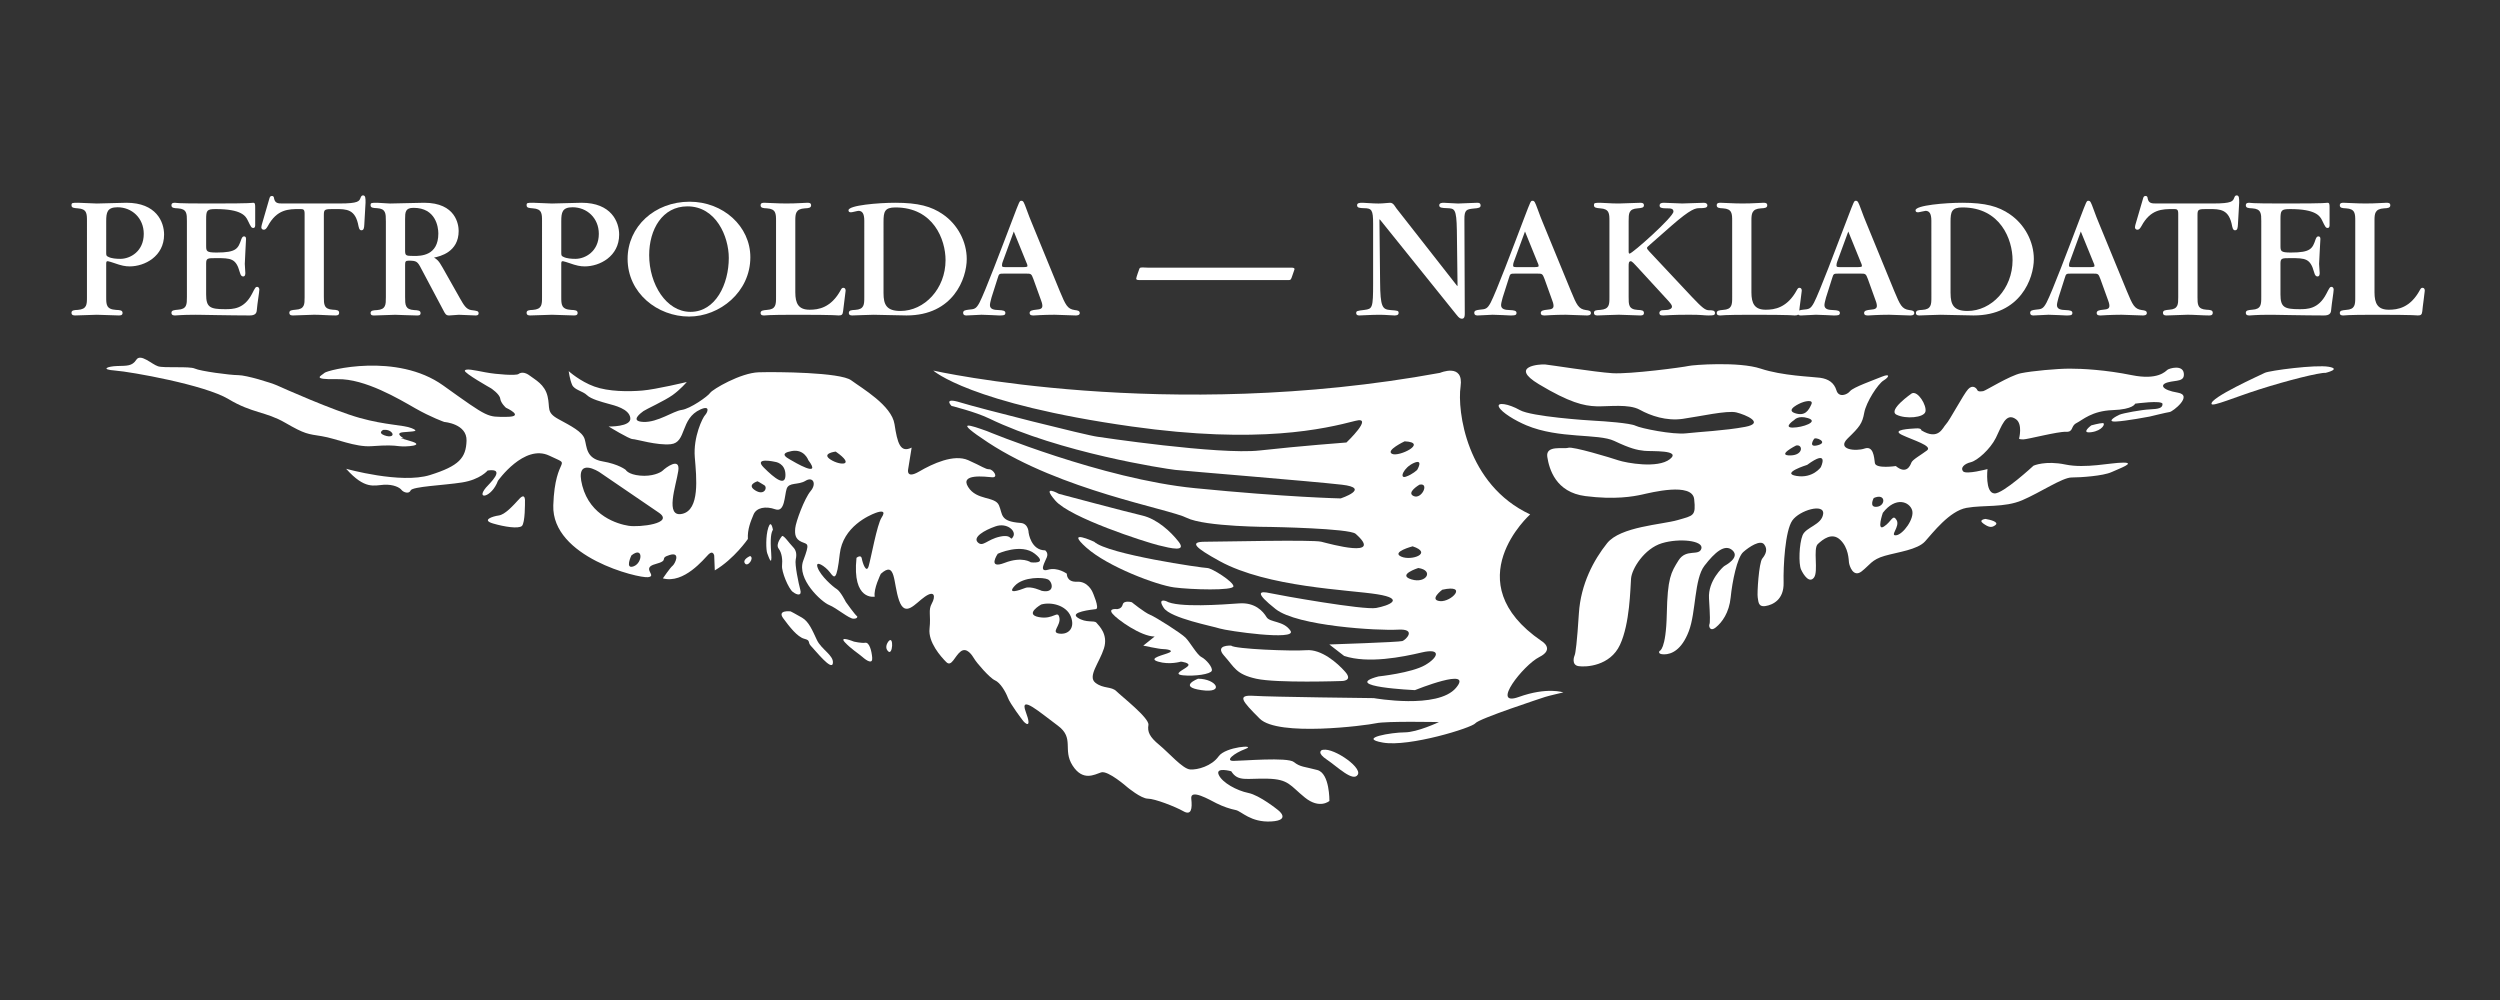 <?xml version="1.0" encoding="utf-8"?>
<!-- Generator: Adobe Illustrator 16.0.0, SVG Export Plug-In . SVG Version: 6.00 Build 0)  -->
<!DOCTYPE svg PUBLIC "-//W3C//DTD SVG 1.1//EN" "http://www.w3.org/Graphics/SVG/1.1/DTD/svg11.dtd">
<svg version="1.1" id="Značka" xmlns="http://www.w3.org/2000/svg" xmlns:xlink="http://www.w3.org/1999/xlink" x="0px" y="0px"
	 width="283.464px" height="113.386px" viewBox="0 0 283.464 113.386" enable-background="new 0 0 283.464 113.386"
	 xml:space="preserve">
<rect x="0" y="0" width="283.464" height="113.386" fill="#333333" stroke="none"/>
<rect id="podklad" display="none" fill="#9B9B9A" width="283.464" height="113.386"/>
<g id="značka">
	<path fill="#FFFFFF" d="M9.86,25.071c0-0.835,0-1.386-1.038-1.448c-0.429-0.04-0.715-0.04-0.715-0.349
		c0-0.284,0.085-0.284,0.756-0.284c0.306,0,1.792,0.085,2.119,0.085c0.49,0,2.834-0.085,3.362-0.085c3.364,0,4.261,2.16,4.261,3.607
		c0,2.488-2.223,3.608-3.892,3.608c-0.51,0-0.939-0.083-1.795-0.387c-0.124-0.041-0.611-0.205-0.694-0.205
		c-0.183,0-0.183,0.103-0.183,0.369v3.686c0,0.856,0,1.407,1.12,1.47c0.449,0.018,0.735,0.04,0.735,0.345
		c0,0.284-0.263,0.284-0.429,0.284c-0.692,0-1.792-0.078-2.485-0.078c-0.347,0-2.059,0.078-2.446,0.078
		c-0.161,0-0.429,0-0.429-0.305c0-0.284,0.286-0.307,0.715-0.324c1.038-0.08,1.038-0.613,1.038-1.449V25.071z M12.041,28.597
		c0,0.346,0,0.425,0.247,0.528c0.346,0.188,0.936,0.225,1.363,0.225c1.102,0,2.649-0.835,2.649-2.834
		c0-1.79-1.344-3.015-2.973-3.015c-1.182,0-1.285,0.592-1.285,1.59L12.041,28.597L12.041,28.597z"/>
	<path fill="#FFFFFF" d="M21.192,25.071c0-0.839,0-1.386-1.019-1.448c-0.45-0.02-0.734-0.04-0.734-0.349
		c0-0.284,0.264-0.284,0.408-0.284c0.042,0,0.06,0.021,0.51,0.044c0.447,0.021,1.323,0.038,3.055,0.038h0.979
		c2.1,0,3.139-0.018,3.688-0.038c0.53-0.022,0.553-0.044,0.613-0.044c0.243,0,0.243,0.161,0.243,0.633v1.874
		c0,0.104,0,0.348-0.202,0.348c-0.225,0-0.267-0.082-0.633-0.839c-0.243-0.526-0.733-1.301-3.628-1.301
		c-1.018,0-1.098,0.141-1.098,1.161v2.957c0,0.65,0,0.811,1.182,0.811c2.261,0,2.444-0.444,2.811-1.526
		c0.104-0.263,0.206-0.305,0.304-0.305c0.123,0,0.226,0.062,0.226,0.284c0,0.287-0.141,2.386-0.141,2.834
		c0,0.145,0.06,0.854,0.06,1.021c0,0.123,0,0.404-0.244,0.404c-0.166,0-0.289-0.103-0.387-0.489
		c-0.429-1.564-0.999-1.589-2.671-1.589c-0.979,0-1.141,0-1.141,0.613v3.501c0,1.451,0.425,1.675,2.14,1.675
		c0.894,0,2.157,0,3.056-1.732c0.366-0.713,0.407-0.798,0.59-0.798c0.183,0,0.246,0.188,0.246,0.309
		c0,0.266-0.226,1.567-0.286,2.321c-0.02,0.392-0.225,0.611-0.816,0.611c-1.038,0-2.466-0.02-3.646-0.04
		c-1.165-0.018-2.122-0.038-2.245-0.038H22.17c-0.834,0-1.344,0.021-1.671,0.038c-0.325,0.021-0.489,0.04-0.631,0.04
		c-0.164,0-0.428,0-0.428-0.305c0-0.284,0.307-0.307,0.734-0.346c1.019-0.061,1.019-0.612,1.019-1.445L21.192,25.071L21.192,25.071z
		"/>
	<path fill="#FFFFFF" d="M36.72,33.669c0,0.836,0,1.388,1.019,1.448c0.427,0.021,0.713,0.041,0.713,0.346
		c0,0.305-0.264,0.305-0.426,0.305c-0.676,0-1.735-0.082-2.407-0.082c-0.346,0-1.995,0.082-2.382,0.082c-0.166,0-0.43,0-0.43-0.305
		c0-0.284,0.285-0.305,0.714-0.346c1.017-0.061,1.017-0.612,1.017-1.406v-9.475c0-0.533-0.161-0.533-0.569-0.533
		c-1.221,0-2.569,0-3.606,1.939c-0.183,0.321-0.286,0.404-0.469,0.404c-0.162,0-0.263-0.141-0.263-0.263
		c0-0.103,0.038-0.227,0.06-0.329l0.833-2.872c0.063-0.247,0.123-0.364,0.309-0.364c0.163,0,0.223,0.1,0.243,0.284
		c0.103,0.549,0.468,0.569,0.919,0.569h6.538c2.102,0,2.203-0.263,2.345-0.632c0.063-0.162,0.123-0.285,0.284-0.285
		c0.286,0,0.286,0.328,0.286,0.817l-0.141,2.482c-0.021,0.411-0.062,0.656-0.328,0.656c-0.101,0-0.243-0.023-0.327-0.451
		c-0.344-1.957-1.344-1.957-2.668-1.957c-1.161,0-1.264,0-1.264,0.677V33.669z"/>
	<path fill="#FFFFFF" d="M43.75,25.054c0-0.839,0-1.393-0.996-1.45c-0.45-0.021-0.736-0.038-0.736-0.329
		c0-0.284,0.082-0.284,0.753-0.284c0.205,0,1.204,0.085,1.451,0.085c0.548,0,3.259-0.085,3.872-0.085c3.606,0,3.912,2.489,3.912,3.2
		c0,2.386-2.1,2.875-2.794,3.017c0.269,0.163,0.512,0.287,0.979,1.143l1.979,3.505c0.407,0.713,0.693,1.222,1.263,1.302
		c0.672,0.085,0.834,0.103,0.834,0.369c0,0.223-0.201,0.242-0.344,0.242c-0.264,0-1.592-0.078-1.898-0.078
		c-0.161,0-0.914,0.078-1.098,0.078c-0.366,0-0.45-0.182-0.672-0.611l-2.466-4.646c-0.448-0.877-0.549-0.956-1.468-0.956
		c-0.345,0-0.387,0.124-0.387,0.467v3.668c0,0.86,0,1.407,1.021,1.467c0.447,0.022,0.732,0.043,0.732,0.348
		c0,0.284-0.264,0.264-0.429,0.264c-0.387,0-2.362-0.078-2.443-0.078c-0.349,0-1.999,0.078-2.365,0.078
		c-0.161,0-0.429,0.021-0.429-0.284c0-0.284,0.307-0.305,0.736-0.327c0.996-0.08,0.996-0.606,0.996-1.467v-8.638H43.75z
		 M45.931,28.269c0,0.715,0,0.753,1.021,0.753c0.732,0,2.749,0,2.749-2.544c0-0.735-0.284-2.912-2.812-2.912
		c-0.936,0-0.957,0.489-0.957,1.283L45.931,28.269L45.931,28.269z"/>
	<path fill="#FFFFFF" d="M61.458,25.071c0-0.835,0-1.386-1.037-1.448c-0.426-0.04-0.712-0.04-0.712-0.349
		c0-0.284,0.083-0.284,0.753-0.284c0.306,0,1.792,0.085,2.119,0.085c0.489,0,2.834-0.085,3.365-0.085
		c3.361,0,4.258,2.16,4.258,3.607c0,2.488-2.223,3.608-3.893,3.608c-0.509,0-0.939-0.083-1.795-0.387
		c-0.123-0.041-0.612-0.205-0.693-0.205c-0.183,0-0.183,0.103-0.183,0.369v3.686c0,0.856,0,1.407,1.123,1.47
		c0.447,0.018,0.732,0.04,0.732,0.345c0,0.284-0.263,0.284-0.426,0.284c-0.696,0-1.795-0.078-2.488-0.078
		c-0.344,0-2.059,0.078-2.445,0.078c-0.161,0-0.427,0-0.427-0.305c0-0.284,0.286-0.307,0.712-0.324
		c1.037-0.08,1.037-0.613,1.037-1.449V25.071z M63.64,28.597c0,0.346,0,0.425,0.246,0.528c0.346,0.188,0.937,0.225,1.366,0.225
		c1.099,0,2.646-0.835,2.646-2.834c0-1.79-1.344-3.015-2.973-3.015c-1.183,0-1.285,0.592-1.285,1.59V28.597L63.64,28.597z"/>
	<path fill="#FFFFFF" d="M78.129,35.892c-3.565,0-6.968-2.649-6.968-6.542c0-3.666,3.076-6.479,7.031-6.479
		c3.81,0,6.887,2.79,6.887,6.295C85.079,33.118,81.598,35.892,78.129,35.892 M77.946,23.398c-2.853,0-4.339,2.628-4.339,5.527
		c0,3.299,1.936,6.435,4.688,6.435c2.852,0,4.34-3.156,4.34-6.113C82.635,26.824,81.188,23.398,77.946,23.398"/>
	<path fill="#FFFFFF" d="M87.992,25.071c0-0.839,0-1.386-1.037-1.448c-0.428-0.02-0.715-0.04-0.715-0.349
		c0-0.284,0.264-0.284,0.431-0.284c0.343,0,1.424,0.082,2.482,0.082c1.287,0,1.999-0.082,2.386-0.082c0.164,0,0.428,0,0.428,0.284
		c0,0.309-0.305,0.329-0.709,0.349c-1.043,0.062-1.082,0.609-1.082,1.383v8.134c0,1.286,0.367,1.978,1.629,1.978
		c0.976,0,2.424-0.202,3.526-2.241c0.082-0.162,0.164-0.247,0.287-0.247c0.202,0,0.264,0.167,0.264,0.329
		c0,0.16-0.264,1.979-0.287,2.32c-0.042,0.39-0.142,0.489-0.51,0.489c-0.182,0-0.161-0.078-4.789-0.078
		c-3.444,0-3.444,0.078-3.646,0.078c-0.146,0-0.41,0-0.41-0.284c0-0.284,0.308-0.305,0.715-0.345
		c1.037-0.062,1.037-0.613,1.037-1.467V25.071z"/>
	<path fill="#FFFFFF" d="M97.998,25.027c0-0.833-0.244-1.12-0.651-1.12c-0.123,0-0.716,0.165-0.856,0.165
		c-0.182,0-0.284-0.062-0.284-0.228c0-0.571,3.403-0.854,5.296-0.854c2.628,0,4.096,0.408,5.403,1.307
		c1.671,1.141,2.709,3.095,2.709,5.073c0,2.181-1.507,6.397-6.829,6.397c-0.589,0-3.218-0.078-3.728-0.078
		c-0.369,0-2.303,0.078-2.403,0.078c-0.14,0-0.41,0-0.41-0.284c0-0.305,0.305-0.327,0.714-0.345
		c1.038-0.062,1.038-0.613,1.038-1.449L97.998,25.027L97.998,25.027z M100.179,33.242c0,1.308,0.345,2.017,1.917,2.017
		c2.713,0,5.116-2.506,5.116-5.765c0-2.322-1.365-5.974-5.685-5.974c-1.225,0-1.348,0.489-1.348,1.63V33.242z"/>
	<path fill="#FFFFFF" d="M113.891,31.023c-0.612,0-0.612,0-0.773,0.527l-0.694,2.181c0,0.062-0.182,0.609-0.182,0.855
		c0,0.51,0.509,0.552,0.978,0.571c0.528,0.021,0.774,0.08,0.774,0.325c0,0.287-0.246,0.287-0.714,0.287
		c-0.205,0-1.404-0.081-1.993-0.081c-0.229,0-1.43,0.081-1.694,0.081c-0.123,0-0.387,0-0.387-0.308c0-0.264,0.284-0.305,0.609-0.346
		c0.675-0.061,0.855-0.078,1.242-0.794c0.651-1.263,2.448-6.031,3.793-9.557c0.753-1.979,0.753-1.999,0.955-1.999
		c0.229,0,0.287,0.145,0.592,0.979c0.206,0.571,0.429,1.143,0.593,1.529l3.176,7.743c0.657,1.568,0.859,2.021,1.694,2.14
		c0.345,0.041,0.567,0.08,0.567,0.346c0,0.267-0.345,0.267-0.468,0.267c-0.344,0-2.034-0.081-2.38-0.081
		c-1.248,0-2.306,0.081-2.368,0.081c-0.202,0-0.466,0-0.466-0.287c0-0.267,0.326-0.325,0.733-0.366
		c0.529-0.041,0.711-0.144,0.711-0.448c0-0.201-0.1-0.506-0.14-0.591l-0.88-2.442c-0.222-0.612-0.284-0.612-0.831-0.612H113.891z
		 M116.034,30.288c0.466,0,0.466-0.082,0.466-0.141c0-0.104-0.062-0.271-0.124-0.388l-1.427-3.511l-1.26,3.447
		c-0.023,0.04-0.082,0.245-0.082,0.387c0,0.205,0.124,0.205,0.489,0.205L116.034,30.288L116.034,30.288z"/>
	<path fill="#FFFFFF" d="M129.198,31.756c-0.267,0-0.369-0.043-0.369-0.167c0-0.12,0.345-1.096,0.369-1.141
		c0.061-0.123,0.202-0.123,0.363-0.123c0.102,0,0.329,0.024,0.613,0.024h16.242c0.203,0,0.407,0.021,0.351,0.223l-0.247,0.714
		c-0.123,0.367-0.164,0.47-0.366,0.47H129.198z"/>
	<path fill="#FFFFFF" d="M165.265,32.387l-0.078-6.278c-0.041-2.465-0.264-2.465-1.078-2.505c-0.613-0.021-0.92-0.038-0.92-0.329
		c0-0.284,0.369-0.284,0.51-0.284c0.223,0,1.365,0.085,1.629,0.085c0.305,0,1.834-0.085,2.183-0.085c0.104,0,0.368,0,0.368,0.309
		c0,0.242-0.207,0.305-0.799,0.345c-0.756,0.082-1.059,0.12-1.037,1.242l0.041,10.66c0,0.202,0,0.589-0.307,0.589
		c-0.162,0-0.307-0.018-0.65-0.47l-8.684-10.799l-0.035,0.042l0.075,7.009c0.021,2.955,0.267,3.159,1.185,3.239
		c0.814,0.064,0.914,0.064,0.914,0.327c0,0.284-0.326,0.284-0.485,0.284c-0.244,0-1.021-0.078-1.653-0.078
		c-1.038,0-1.956,0.078-2.32,0.078c-0.064,0-0.35,0-0.35-0.264c0-0.245,0.085-0.263,0.939-0.365
		c0.896-0.124,0.979-0.202,0.979-2.979v-6.785c0-1.567-0.146-1.771-1.062-1.771c-0.428-0.021-0.756-0.021-0.756-0.329
		c0-0.263,0.268-0.284,0.633-0.284c0.227,0,1.14,0.085,1.793,0.085c0.568,0,1.062-0.085,1.324-0.085
		c0.367,0,0.554,0.431,0.693,0.613l6.91,8.823L165.265,32.387z"/>
	<path fill="#FFFFFF" d="M171.851,31.023c-0.611,0-0.611,0-0.773,0.527l-0.695,2.181c0,0.062-0.184,0.609-0.184,0.855
		c0,0.51,0.51,0.552,0.979,0.571c0.526,0.021,0.772,0.08,0.772,0.325c0,0.287-0.246,0.287-0.711,0.287c-0.203,0-1.404-0.081-2-0.081
		c-0.223,0-1.428,0.081-1.691,0.081c-0.116,0-0.387,0-0.387-0.308c0-0.264,0.287-0.305,0.613-0.346
		c0.672-0.061,0.855-0.078,1.242-0.794c0.654-1.263,2.447-6.031,3.789-9.557c0.756-1.979,0.756-1.999,0.959-1.999
		c0.227,0,0.283,0.145,0.592,0.979c0.203,0.571,0.426,1.143,0.59,1.529l3.182,7.743c0.648,1.568,0.855,2.021,1.689,2.14
		c0.344,0.041,0.57,0.08,0.57,0.346c0,0.267-0.344,0.267-0.465,0.267c-0.348,0-2.041-0.081-2.389-0.081
		c-1.24,0-2.302,0.081-2.361,0.081c-0.209,0-0.469,0-0.469-0.287c0-0.267,0.321-0.325,0.729-0.366
		c0.533-0.041,0.717-0.144,0.717-0.448c0-0.201-0.102-0.506-0.143-0.591l-0.877-2.442c-0.228-0.612-0.283-0.612-0.834-0.612H171.851
		z M173.992,30.288c0.469,0,0.469-0.082,0.469-0.141c0-0.104-0.062-0.271-0.125-0.388l-1.424-3.511l-1.267,3.447
		c-0.021,0.04-0.082,0.245-0.082,0.387c0,0.205,0.123,0.205,0.492,0.205L173.992,30.288L173.992,30.288z"/>
	<path fill="#FFFFFF" d="M191.841,33.669c1.164,1.226,1.51,1.51,1.938,1.51c0.346,0,0.674,0,0.674,0.308
		c0,0.281-0.205,0.281-0.776,0.281c-0.511,0-0.632-0.082-2.144-0.082c-2.076,0-2.562,0.082-2.912,0.082
		c-0.246,0-0.469,0-0.469-0.281c0-0.226,0.205-0.29,0.287-0.308l0.609-0.04c0.229-0.021,0.531-0.145,0.531-0.367
		c0-0.144-0.08-0.284-0.408-0.653l-3.707-4.035c-0.146-0.162-0.433-0.466-0.551-0.466c-0.248,0-0.248,0.264-0.248,0.568v3.483
		c0,0.859-0.021,1.407,1.021,1.47c0.433,0.02,0.713,0.04,0.713,0.348c0,0.281-0.264,0.281-0.43,0.281
		c-0.345,0-2.035-0.082-2.423-0.082c-0.391,0-2.325,0.082-2.387,0.082c-0.16,0-0.426,0-0.426-0.305c0-0.284,0.283-0.305,0.713-0.324
		c1.041-0.082,1.041-0.61,1.041-1.449v-8.621c0-0.832,0-1.383-1.041-1.445c-0.43-0.04-0.713-0.062-0.713-0.346
		c0-0.283,0.08-0.283,0.752-0.283c1.283,0.078,1.775,0.078,2.1,0.078c0.349,0,1.996-0.078,2.384-0.078c0.166,0,0.43,0,0.43,0.283
		c0,0.284-0.28,0.306-0.713,0.346c-1.021,0.062-1.021,0.589-1.021,1.445v3.487c0,0.12,0.043,0.202,0.104,0.202
		c0.306,0,4.976-4.156,4.976-4.766c0-0.369-0.353-0.369-0.818-0.369c-0.57,0-0.752-0.082-0.752-0.324
		c0-0.305,0.328-0.305,0.527-0.305c0.286,0,1.711,0.078,2.039,0.078c0.344,0,2.077-0.078,2.465-0.078
		c0.266,0,0.387,0.14,0.387,0.283c0,0.306-0.324,0.326-0.875,0.326c-0.469,0-0.955,0.04-3.201,1.998l-2.385,2.096
		c-0.344,0.308-0.383,0.328-0.383,0.431c0,0.079,0.039,0.141,0.26,0.387L191.841,33.669z"/>
	<path fill="#FFFFFF" d="M196.403,25.071c0-0.839,0-1.386-1.036-1.448c-0.429-0.02-0.716-0.04-0.716-0.349
		c0-0.284,0.269-0.284,0.433-0.284c0.344,0,1.428,0.082,2.483,0.082c1.281,0,1.996-0.082,2.386-0.082c0.161,0,0.428,0,0.428,0.284
		c0,0.309-0.305,0.329-0.717,0.349c-1.035,0.062-1.078,0.609-1.078,1.383v8.134c0,1.286,0.369,1.978,1.629,1.978
		c0.979,0,2.428-0.202,3.529-2.241c0.082-0.162,0.163-0.247,0.28-0.247c0.213,0,0.271,0.167,0.271,0.329
		c0,0.16-0.271,1.979-0.287,2.32c-0.039,0.39-0.139,0.489-0.51,0.489c-0.183,0-0.164-0.078-4.787-0.078
		c-3.443,0-3.443,0.078-3.648,0.078c-0.143,0-0.41,0-0.41-0.284c0-0.284,0.307-0.305,0.715-0.345
		c1.037-0.062,1.037-0.613,1.037-1.467L196.403,25.071L196.403,25.071z"/>
	<path fill="#FFFFFF" d="M208.509,31.023c-0.609,0-0.609,0-0.773,0.527l-0.691,2.181c0,0.062-0.182,0.609-0.182,0.855
		c0,0.51,0.51,0.552,0.979,0.571c0.527,0.021,0.773,0.08,0.773,0.325c0,0.287-0.246,0.287-0.715,0.287
		c-0.205,0-1.406-0.081-1.998-0.081c-0.223,0-1.426,0.081-1.689,0.081c-0.123,0-0.387,0-0.387-0.308
		c0-0.264,0.281-0.305,0.611-0.346c0.674-0.061,0.855-0.078,1.242-0.794c0.65-1.263,2.443-6.031,3.791-9.557
		c0.756-1.979,0.756-1.999,0.955-1.999c0.223,0,0.287,0.145,0.592,0.979c0.207,0.571,0.43,1.143,0.594,1.529l3.176,7.743
		c0.656,1.568,0.855,2.021,1.695,2.14c0.344,0.041,0.568,0.08,0.568,0.346c0,0.267-0.348,0.267-0.465,0.267
		c-0.353,0-2.045-0.081-2.392-0.081c-1.241,0-2.297,0.081-2.36,0.081c-0.205,0-0.47,0-0.47-0.287c0-0.267,0.328-0.325,0.732-0.366
		c0.53-0.041,0.715-0.144,0.715-0.448c0-0.201-0.101-0.506-0.142-0.591l-0.879-2.442c-0.225-0.612-0.289-0.612-0.832-0.612H208.509z
		 M210.647,30.288c0.47,0,0.47-0.082,0.47-0.141c0-0.104-0.058-0.271-0.123-0.388l-1.425-3.511l-1.266,3.447
		c-0.019,0.04-0.076,0.245-0.076,0.387c0,0.205,0.123,0.205,0.485,0.205L210.647,30.288L210.647,30.288z"/>
	<path fill="#FFFFFF" d="M218.989,25.027c0-0.833-0.245-1.12-0.655-1.12c-0.117,0-0.717,0.165-0.855,0.165
		c-0.184,0-0.283-0.062-0.283-0.228c0-0.571,3.4-0.854,5.295-0.854c2.631,0,4.096,0.408,5.402,1.307
		c1.672,1.141,2.715,3.095,2.715,5.073c0,2.181-1.512,6.397-6.834,6.397c-0.592,0-3.219-0.078-3.729-0.078
		c-0.369,0-2.304,0.078-2.402,0.078c-0.146,0-0.404,0-0.404-0.284c0-0.305,0.305-0.327,0.709-0.345
		c1.043-0.062,1.043-0.613,1.043-1.449L218.989,25.027L218.989,25.027z M221.166,33.242c0,1.308,0.352,2.017,1.922,2.017
		c2.707,0,5.108-2.506,5.108-5.765c0-2.322-1.364-5.974-5.684-5.974c-1.228,0-1.349,0.489-1.349,1.63v8.092H221.166z"/>
	<path fill="#FFFFFF" d="M234.878,31.023c-0.613,0-0.613,0-0.773,0.527l-0.695,2.181c0,0.062-0.184,0.609-0.184,0.855
		c0,0.51,0.51,0.552,0.979,0.571c0.529,0.021,0.773,0.08,0.773,0.325c0,0.287-0.244,0.287-0.713,0.287
		c-0.207,0-1.408-0.081-1.994-0.081c-0.229,0-1.424,0.081-1.693,0.081c-0.123,0-0.387,0-0.387-0.308
		c0-0.264,0.287-0.305,0.609-0.346c0.674-0.061,0.854-0.078,1.242-0.794c0.655-1.263,2.449-6.031,3.793-9.557
		c0.756-1.979,0.756-1.999,0.955-1.999c0.229,0,0.287,0.145,0.592,0.979c0.205,0.571,0.428,1.143,0.592,1.529l3.184,7.743
		c0.65,1.568,0.855,2.021,1.688,2.14c0.346,0.041,0.573,0.08,0.573,0.346c0,0.267-0.346,0.267-0.469,0.267
		c-0.346,0-2.041-0.081-2.391-0.081c-1.236,0-2.299,0.081-2.363,0.081c-0.199,0-0.463,0-0.463-0.287
		c0-0.267,0.322-0.325,0.732-0.366c0.527-0.041,0.709-0.144,0.709-0.448c0-0.201-0.1-0.506-0.139-0.591l-0.882-2.442
		c-0.223-0.612-0.28-0.612-0.832-0.612H234.878z M237.019,30.288c0.469,0,0.469-0.082,0.469-0.141c0-0.104-0.064-0.271-0.123-0.388
		l-1.43-3.511l-1.26,3.447c-0.023,0.04-0.084,0.245-0.084,0.387c0,0.205,0.125,0.205,0.494,0.205L237.019,30.288L237.019,30.288z"/>
	<path fill="#FFFFFF" d="M249.164,33.669c0,0.836,0,1.388,1.014,1.448c0.43,0.021,0.717,0.041,0.717,0.346
		c0,0.305-0.27,0.305-0.43,0.305c-0.674,0-1.734-0.082-2.402-0.082c-0.346,0-2,0.082-2.387,0.082c-0.164,0-0.426,0-0.426-0.305
		c0-0.284,0.287-0.305,0.713-0.346c1.016-0.061,1.016-0.612,1.016-1.406v-9.475c0-0.533-0.158-0.533-0.568-0.533
		c-1.221,0-2.567,0-3.604,1.939c-0.188,0.321-0.287,0.404-0.47,0.404c-0.164,0-0.264-0.141-0.264-0.263
		c0-0.103,0.035-0.227,0.059-0.329l0.839-2.872c0.059-0.247,0.116-0.364,0.305-0.364c0.164,0,0.224,0.1,0.24,0.284
		c0.104,0.549,0.469,0.569,0.92,0.569h6.543c2.099,0,2.196-0.263,2.344-0.632c0.06-0.162,0.123-0.285,0.281-0.285
		c0.287,0,0.287,0.328,0.287,0.817l-0.142,2.482c-0.022,0.411-0.059,0.656-0.328,0.656c-0.1,0-0.246-0.023-0.327-0.451
		c-0.347-1.957-1.343-1.957-2.669-1.957c-1.159,0-1.26,0-1.26,0.677V33.669L249.164,33.669z"/>
	<path fill="#FFFFFF" d="M256.396,25.071c0-0.839,0-1.386-1.02-1.448c-0.451-0.02-0.732-0.04-0.732-0.349
		c0-0.284,0.264-0.284,0.404-0.284c0.041,0,0.063,0.021,0.51,0.044c0.451,0.021,1.324,0.038,3.061,0.038h0.979
		c2.098,0,3.137-0.018,3.688-0.038c0.526-0.022,0.549-0.044,0.608-0.044c0.246,0,0.246,0.161,0.246,0.633v1.874
		c0,0.104,0,0.348-0.207,0.348c-0.222,0-0.263-0.082-0.631-0.839c-0.248-0.526-0.734-1.301-3.63-1.301
		c-1.02,0-1.098,0.141-1.098,1.161v2.957c0,0.65,0,0.811,1.18,0.811c2.263,0,2.449-0.444,2.812-1.526
		c0.1-0.263,0.205-0.305,0.305-0.305c0.125,0,0.23,0.062,0.23,0.284c0,0.287-0.148,2.386-0.148,2.834
		c0,0.145,0.066,0.854,0.066,1.021c0,0.123,0,0.404-0.248,0.404c-0.164,0-0.287-0.103-0.387-0.489
		c-0.428-1.564-0.996-1.589-2.672-1.589c-0.973,0-1.139,0-1.139,0.613v3.501c0,1.451,0.43,1.675,2.141,1.675
		c0.896,0,2.156,0,3.055-1.732c0.369-0.713,0.41-0.798,0.592-0.798s0.244,0.188,0.244,0.309c0,0.266-0.221,1.567-0.287,2.321
		c-0.021,0.392-0.221,0.611-0.812,0.611c-1.038,0-2.469-0.02-3.646-0.04c-1.159-0.018-2.123-0.038-2.245-0.038h-0.246
		c-0.832,0-1.343,0.021-1.664,0.038c-0.328,0.021-0.492,0.04-0.634,0.04c-0.163,0-0.428,0-0.428-0.305
		c0-0.284,0.306-0.307,0.731-0.346c1.021-0.061,1.021-0.612,1.021-1.445L256.396,25.071L256.396,25.071z"/>
	<path fill="#FFFFFF" d="M267.052,25.071c0-0.839,0-1.386-1.037-1.448c-0.428-0.02-0.715-0.04-0.715-0.349
		c0-0.284,0.264-0.284,0.428-0.284c0.346,0,1.424,0.082,2.484,0.082c1.283,0,2-0.082,2.387-0.082c0.164,0,0.428,0,0.428,0.284
		c0,0.309-0.307,0.329-0.715,0.349c-1.039,0.062-1.078,0.609-1.078,1.383v8.134c0,1.286,0.369,1.978,1.629,1.978
		c0.979,0,2.426-0.202,3.523-2.241c0.088-0.162,0.162-0.247,0.287-0.247c0.205,0,0.262,0.167,0.262,0.329
		c0,0.16-0.262,1.979-0.279,2.32c-0.043,0.39-0.148,0.489-0.512,0.489c-0.182,0-0.162-0.078-4.789-0.078
		c-3.445,0-3.445,0.078-3.645,0.078c-0.146,0-0.41,0-0.41-0.284c0-0.284,0.305-0.305,0.715-0.345
		c1.037-0.062,1.037-0.613,1.037-1.467V25.071L267.052,25.071z"/>
	<path fill="#FFFFFF" d="M163.276,68.158c-1.295-0.13,0.259-1.293,0.259-1.293C166.511,66.214,164.571,68.287,163.276,68.158
		 M160.042,65.696c-1.685-0.516,0.772-1.293,0.772-1.293C162.63,64.666,161.722,66.214,160.042,65.696 M160.173,61.945
		c2.33,0.776-0.131,1.686-1.299,1.165C157.71,62.591,160.173,61.945,160.173,61.945 M157.843,51.462
		c-0.777-0.387,1.424-1.422,1.424-1.422C161.981,50.17,158.617,51.849,157.843,51.462 M160.688,53.276c0,0-0.517,0.515-1.293,0.776
		c-0.778,0.258-0.258-1.035,0.906-1.554C161.464,51.983,160.688,53.276,160.688,53.276 M160.302,56.254
		c-0.906-0.39,0.645-1.298,0.645-1.298C162.117,54.697,161.208,56.641,160.302,56.254 M172.205,79.027
		c-3.234,1.163,0.518-3.621,2.33-4.527c1.812-0.908,0.26-1.813,0.26-1.813c-9.836-6.729-1.297-14.362-1.297-14.362
		c-7.244-3.367-8.281-11.779-7.89-14.496c0.388-2.717-2.332-1.553-2.332-1.553c-31.061,5.694-57.456-0.259-57.456-0.259
		s4.14,3.755,22.516,6.343c14.455,2.036,21.869,0.258,25.367-0.648c2.131-0.554-1.035,2.46-1.035,2.46s-5.176,0.387-9.838,0.905
		c-4.658,0.516-18.375-1.554-18.375-1.554c-1.163-0.129-13.459-3.236-15.526-3.88c-2.073-0.647-1.035,0.387-1.035,0.387
		s2.685,0.656,4.27,1.422c8.021,3.883,19.926,5.697,21.092,5.826c1.163,0.128,15.527,1.293,18.892,1.68
		c3.364,0.389-0.13,1.555-0.13,1.555s-6.081-0.128-16.563-1.166c-10.48-1.034-23.55-6.468-23.55-6.468
		c-1.812-0.647-4.01-1.427,0.128,1.293c8.282,5.436,20.451,7.506,22.52,8.54c2.069,1.037,9.577,1.037,9.577,1.037
		s8.875,0.158,9.576,0.776c3.234,2.847-2.847,1.164-3.884,0.901c-1.036-0.256-11.389,0-13.2,0c-1.81,0-1.119,0.666,1.683,2.205
		c5.433,2.972,14.624,3.234,17.859,3.752s1.291,1.293-0.129,1.553c-1.425,0.257-10.873-1.426-12.041-1.682
		c-1.162-0.258-1.808-0.131,0.651,1.811c2.457,1.939,11.647,2.459,13.845,2.329c2.201-0.128,0.908,1.165,0.521,1.293
		c-0.393,0.129-8.286,0.388-8.286,0.388l1.68,1.299c2.72,0.9,6.606,0.127,8.806-0.395c2.194-0.516,1.938,0.521,0.387,1.428
		c-1.553,0.902-5.305,1.293-5.305,1.293c-4.402,1.166,4.139,1.553,4.139,1.553s6.727-2.717,4.658-0.258
		c-2.07,2.457-9.314,1.164-9.314,1.164s-11.646-0.13-13.589-0.259c-1.943-0.128-1.427,0.517,0.646,2.585
		c2.072,2.072,12.037,0.78,13.203,0.521c1.163-0.258,7.116-0.129,7.116-0.129s-2.459,1.164-3.881,1.164
		c-1.424,0-5.437,0.645-2.458,1.162c2.975,0.516,10.089-1.682,10.477-2.197c0.393-0.521,7.51-2.848,7.897-2.979
		c0.387-0.129,2.071-0.516,2.071-0.516S175.44,77.865,172.205,79.027"/>
	<path fill="#FFFFFF" d="M120.054,55.992c0,0-2.069-1.163-0.387,0.777c1.682,1.941,10.093,4.656,11.647,5.046
		c1.552,0.39,3.234,0.776,2.326-0.39c-0.903-1.163-2.458-2.586-4.138-2.975C127.817,58.064,120.054,55.992,120.054,55.992"/>
	<path fill="#FFFFFF" d="M124.066,61.429c0,0-3.364-1.553-0.905,0.648c2.456,2.197,8.024,4.27,9.964,4.526
		c1.94,0.259,6.729,0.388,6.729-0.128c0-0.52-2.456-2.073-2.977-2.073C136.36,64.403,125.616,62.851,124.066,61.429"/>
	<path fill="#FFFFFF" d="M132.216,68.158c0,0-1.031-0.387-0.257,0.776c0.776,1.163,5.565,2.067,6.342,2.33
		c0.774,0.258,8.798,1.421,8.023,0.258c-0.775-1.166-2.328-0.909-2.719-1.554c-0.387-0.647-1.295-1.684-3.103-1.553
		C138.688,68.544,133.511,68.935,132.216,68.158"/>
	<path fill="#FFFFFF" d="M139.596,73.205c0,0-1.943-0.129-0.78,1.164c1.167,1.293,1.295,2.071,3.628,2.59
		c2.327,0.517,9.704,0.258,9.704,0.258s1.292,0,0.387-1.033c-0.906-1.038-2.717-2.592-4.398-2.462
		C146.455,73.853,139.983,73.591,139.596,73.205"/>
	<path fill="#FFFFFF" d="M128.336,68.287c0,0-0.906-0.259-1.038,0.258c-0.128,0.52-0.644,0.52-0.644,0.52s-1.038-0.129-0.516,0.516
		c0.516,0.647,3.236,2.592,4.783,2.592l-1.29,1.033c0,0,1.812,0.387,2.198,0.387c0.391,0,1.295,0.131,0.778,0.388
		c-0.517,0.263-2.589,0.651-1.292,1.038c1.292,0.391,2.585,0,2.585,0s1.166,0.129,0.779,0.52c-0.387,0.387-1.814,0.905-0.521,1.034
		c1.298,0.128,3.106-0.129,3.241-0.519c0.129-0.387-0.651-1.293-1.17-1.553c-0.515-0.26-1.292-1.685-1.807-2.199
		c-0.521-0.52-3.365-2.329-4.015-2.592C129.76,69.451,128.336,68.287,128.336,68.287"/>
	<path fill="#FFFFFF" d="M135.841,76.957c0,0-2.33,0.908,0.387,1.295C138.948,78.641,137.914,76.957,135.841,76.957"/>
	<path fill="#FFFFFF" d="M149.818,85.108c0,0-0.516,0.259,0.646,1.035c1.164,0.778,2.976,2.588,3.494,1.685
		C154.475,86.923,150.723,84.462,149.818,85.108"/>
	<path fill="#FFFFFF" d="M120.119,71.843c-1.031-0.127,0.192-0.904,0-1.811c-0.193-0.908-0.645,0.26-2.331-0.062
		c-1.679-0.323,0.262-1.426,0.262-1.426c1.098-0.321,2.845,0.064,3.364,1.361C121.93,71.197,121.154,71.974,120.119,71.843
		 M116.238,66.669c-0.651,0.258-2.139,0.775-1.167-0.258c0.97-1.037,3.236-0.974,3.752-0.713c0.521,0.258,0.844,1.618-0.709,1.293
		C118.114,66.992,116.883,66.412,116.238,66.669 M113.908,63.821c-2.007,0.776-0.776-1.034-0.776-1.034s2.652-1.229,4.202,0
		c1.557,1.229-0.451,0.973-0.451,0.973S115.914,63.046,113.908,63.821 M110.864,61.492c-0.581-0.582,0.714-1.357,2.011-1.81
		c1.292-0.455,2.391,0.517,2.004,1.163c-0.387,0.646,0-0.322-1.489,0C111.901,61.169,111.447,62.074,110.864,61.492 M94.173,52.109
		c-1.099-0.709,0.583-0.906,0.583-0.906C97.083,52.822,95.273,52.822,94.173,52.109 M89.581,52.109
		c-0.457-0.258-1.23-0.709,0.191-0.967c1.427-0.261,1.879,1.031,1.879,1.031C93.268,54.311,90.032,52.368,89.581,52.109
		 M86.604,53.018c-1.231-1.23,1.292-0.649,1.292-0.649s1.163,0.128,1.163,1.487C89.059,55.216,87.834,54.243,86.604,53.018
		 M85.633,55.603c-1.035-0.645,0.258-1.033,0.258-1.033s0.387,0.195,0.776,0.454C87.054,55.28,86.667,56.251,85.633,55.603
		 M71.267,59.615c-1.23-0.193-4.334-1.099-5.24-4.529c-0.907-3.429,1.939-1.552,1.939-1.552s4.919,3.363,6.732,4.592
		C76.51,59.357,72.497,59.812,71.267,59.615 M71.849,64.21c-1.035,0.388-0.258-1.231-0.258-1.231
		C72.951,61.882,72.885,63.821,71.849,64.21 M149.369,87.31c-1.426-0.387-1.945-0.325-2.658-0.904
		c-0.709-0.585-5.886-0.13-6.856-0.13c-0.973,0,0-0.841,1.36-1.358c1.342-0.512-2.266-0.26-3.042,0.84
		c-0.779,1.1-2.395,1.554-3.236,1.486c-0.838-0.062-2.394-1.875-3.493-2.781c-1.101-0.905-1.36-1.488-1.23-2.262
		c0.129-0.777-3.039-3.236-3.623-3.82c-0.58-0.58-1.488-0.26-2.394-0.969c-0.906-0.713,0.455-2.264,0.971-3.881
		c0.518-1.619-0.581-2.592-0.842-2.916c-0.258-0.322-1.163,0.066-2.136-0.58c-0.966-0.646,1.617-0.91,2.069-0.971
		c0.458-0.066-0.387-1.943-0.387-1.943s-0.515-1.228-1.747-1.162c-1.228,0.064-1.16-0.906-1.16-0.906s-1.037-0.775-2.139-0.453
		c-1.096,0.324-0.322-0.906-0.129-1.422c0.197-0.52-0.192-0.776-0.192-0.776c-1.619,0-1.876-2.004-1.876-2.004s0-1.038-0.908-1.103
		c-2.395-0.174-2.004-0.971-2.456-2.006c-0.454-1.037-2.527-0.519-3.493-2.072c-0.973-1.553,1.939-1.163,2.713-1.102
		c0.78,0.067,0.129-0.905-0.319-0.905c-0.454,0-0.776-0.319-2.394-1.035c-1.619-0.712-4.015,0.39-5.563,1.295
		c-1.556,0.906-1.23-0.321-1.23-0.321l0.387-2.398c-1.295,0.651-1.617-0.515-1.942-2.652c-0.321-2.133-3.69-4.072-4.915-4.98
		c-1.23-0.906-8.411-0.968-10.483-0.906c-2.072,0.067-5.24,1.942-5.501,2.329c-0.257,0.391-2.262,1.812-3.235,1.94
		c-0.968,0.13-2.715,1.425-4.333,1.36c-1.618-0.065-0.261-1.035,0-1.23c0.258-0.191,2.392-1.165,3.297-1.809
		c0.907-0.648,1.618-1.489,1.618-1.489s-3.494,0.841-5.043,0.97c-1.555,0.13-3.82,0.13-5.438-0.454
		c-1.618-0.583-2.912-1.746-2.912-1.746s0.129,0.97,0.39,1.554c0.257,0.582,1.228,0.712,1.681,1.166
		c0.453,0.448,1.684,0.773,2.396,0.97c0.711,0.193,2.394,0.58,2.523,1.617c0.129,1.035-2.46,0.968-2.46,0.968
		s2.331,1.428,2.718,1.428c0.387,0,2.786,0.746,4.336,0.579c1.81-0.192,1.036-2.909,3.364-3.944
		c1.175-0.521,0.777,0.387,0.516,0.646c-0.258,0.257-1.358,2.458-1.164,4.788c0.194,2.33,0.583,5.952-1.422,6.406
		c-2.008,0.45-0.711-3.172-0.453-4.854c0.258-1.682-1.488-0.325-1.747-0.064c-0.258,0.259-1.231,0.713-2.591,0.583
		c-1.355-0.128-1.616-0.646-1.616-0.646s-0.775-0.651-2.654-0.971c-1.876-0.324-1.747-1.685-2.004-2.522
		c-0.258-0.845-1.555-1.489-2.976-2.266c-1.423-0.78-0.907-1.232-1.231-2.588c-0.321-1.359-1.423-1.879-2.005-2.333
		c-0.583-0.448-1.036-0.387-1.294-0.191c-0.257,0.191-2.394,0.062-3.754-0.195c-1.356-0.259-2.2-0.451-2.328-0.194
		c-0.129,0.262,2.976,2.009,2.976,2.009s0.97,0.644,1.037,1.163c0.062,0.516,0.647,1.035,0.647,1.035s2.264,1.036,0.062,1.036
		c-2.199,0-1.941,0.194-7.181-3.561c-5.242-3.754-13.135-1.747-13.459-1.421c-0.323,0.319-1.617,0.773,1.489,0.709
		c3.106-0.064,6.989,2.263,8.799,3.299c1.812,1.035,3.302,1.555,3.302,1.555s2.586,0.196,2.523,2.133
		c-0.066,1.943-0.841,2.85-4.141,3.883c-3.301,1.038-9.513-0.708-9.513-0.708c2.136,2.395,3.171,1.876,4.273,1.811
		c1.098-0.064,1.81,0.322,2.005,0.584c0.195,0.258,0.84,0.515,1.034,0.061c0.196-0.451,3.751-0.579,5.823-0.905
		c2.071-0.322,2.913-1.357,2.913-1.357c2.2-0.322,0.129,1.554-0.195,1.94c-1.194,1.433,0.647,1.163,1.36-0.773
		c0,0,2.973-4.209,5.822-2.85c2.807,1.338,0.647-0.257,0.453,5.63c-0.194,5.889,9.643,8.283,10.741,8.15
		c1.103-0.13-0.839-1.035,0.84-1.486c1.684-0.453,0.325-0.646,1.618-1.033c1.296-0.391,0.586,1.033,0.324,1.228
		c-0.258,0.193-1.098,1.425-1.098,1.425c2.395,0.646,4.657-2.203,5.175-2.72c0.516-0.517,0.645,0.128,0.645,0.128l0.067,1.688
		c2.201-1.299,3.751-3.562,3.751-3.562c-0.062-1.103,0.325-2.009,0.647-2.782c0.326-0.775,1.36-0.973,2.459-0.584
		c1.099,0.389,1.035-1.552,1.292-2.326c0.264-0.776,1.295-0.389,2.139-0.905c0.838-0.521,1.29,0.319,0.58,1.163
		c-0.709,0.841-1.682,3.494-1.747,4.205c-0.064,0.711,0,1.229,0.709,1.555c0.715,0.318,0.973,0.062,0.199,2.134
		c-0.779,2.072,2.069,4.681,2.931,5.025c0.861,0.347,2.246,1.554,2.76,1.554c0.519,0,0.431-0.261,0.431-0.261
		c-0.259-0.173-1.292-1.638-1.292-1.638s-0.606-1.209-1.038-1.465c-0.431-0.26-1.811-1.471-2.157-2.418s0.862-0.172,1.384,0.518
		c0.516,0.691,0.773,1.037,1.12-2.069c0.345-3.106,3.364-4.397,4.056-4.659c0.691-0.257,1.208-0.257,0.691,0.52
		c-0.521,0.777-1.213,4.656-1.471,5.521c-0.258,0.862-0.688-0.346-0.773-0.863c-0.087-0.518-0.604-0.088-0.604-0.088
		c-0.517,4.92,2.068,4.403,2.068,4.403c-0.169-0.862,0.691-2.59,0.691-2.59c1.724-1.554,1.377,1.032,2.069,3.019
		c0.693,1.984,1.812,0.346,2.932-0.429c1.125-0.778,1.213,0,0.779,0.774c-0.433,0.775-0.087,1.291-0.257,2.849
		c-0.175,1.55,1.292,3.19,1.896,3.795s0.953-0.69,1.642-1.21c0.689-0.518,1.292,0.434,1.55,0.864
		c0.257,0.435,1.729,2.153,2.33,2.415c0.604,0.26,1.21,1.295,1.468,1.982c0.257,0.691,1.639,2.504,1.639,2.504
		c0.257,0.387,1.163,1.166,0.387-0.906c-0.773-2.068,1.685,0.13,3.625,1.551c1.939,1.43,0.515,2.721,1.682,4.533
		c1.166,1.809,2.458,1.033,3.234,0.775c0.774-0.26,2.975,1.682,2.975,1.682s1.557,1.296,2.33,1.296c0.776,0,3.106,0.905,4.012,1.42
		c0.906,0.521,1.035-0.257,0.906-1.42c-0.129-1.169,2.069,0.129,2.849,0.519c0.774,0.387,1.553,0.645,2.197,0.773
		c0.646,0.128,1.684,1.425,4.016,1.293c2.328-0.131,0.774-1.293,0.774-1.293s-2.073-1.68-3.365-1.939
		c-1.295-0.262-2.978-1.166-3.364-2.072c-0.387-0.902,1.425-0.387,1.425-0.387c0.773,1.229,1.747,0.775,4.138,0.842
		c2.397,0.063,2.526,0.775,4.209,2.135c1.683,1.361,2.784,0.388,2.784,0.388S150.789,87.696,149.369,87.31"/>
	<path fill="#FFFFFF" d="M214.998,60.693c-0.779,0.09,0.475-0.99,0.047-1.727c-0.435-0.732-0.562,0.177-1.431,0.734
		c-0.86,0.563-0.129-1.553-0.129-1.553c1.472-1.898,3.019-1.252,3.322-0.302C217.108,58.796,215.772,60.608,214.998,60.693
		 M212.455,56.468c1.377-0.604,1.377,0.862,0.387,0.991S212.455,56.468,212.455,56.468 M206.458,52.971c0,0-0.908,1.299-2.761,0.994
		c-1.854-0.302,1.205-1.252,1.205-1.252C207.489,50.816,206.458,52.971,206.458,52.971 M203.649,50.515
		c0.779-0.172,0.861,1.076-0.599,1.123C201.323,51.688,203.649,50.515,203.649,50.515 M203.438,47.623c0,0,0.431-0.56,1.556-0.215
		c1.301,0.401-0.611,1.075-1.73,1.075S203.438,47.623,203.438,47.623 M204.212,45.682c0.26-0.128,1.467-0.475,1.168,0.174
		c-0.299,0.647-0.691,1.38-1.859,0.991C202.36,46.46,204.212,45.682,204.212,45.682 M205.679,49.783
		c0.127-0.306,1.682,0.342,0.475,0.688C204.946,50.814,205.679,49.783,205.679,49.783 M246.919,44.519
		c-1.812-0.305-2.07-0.908-1.119-1.166c0.943-0.259,1.938-0.044,1.811-1.035c-0.129-0.993-1.641-0.559-1.857-0.387
		c-0.217,0.17-1.08,1.208-4.051,0.604c-2.979-0.604-5.608-0.736-7.033-0.736c-1.426,0-4.272,0.262-5.521,0.519
		c-1.256,0.259-4.017,1.984-4.272,2.029c-0.258,0.044-0.604,0.084-0.687-0.133c-0.09-0.21-0.521-0.644-1.037-0.082
		c-0.521,0.561-2.11,3.578-2.504,3.965c-0.387,0.387-0.819,1.896-2.801,0.693c0,0,0.041-0.259-0.604-0.217
		c-0.651,0.043-2.85,0.128-1.602,0.734c1.256,0.604,3.541,1.249,2.848,1.768c-0.684,0.516-1.639,1.034-1.77,1.381
		c-0.129,0.345-0.557,1.38-1.764,0.387c0,0-2.285,0.345-2.373-0.347c-0.09-0.688-0.17-1.981-1.168-1.638
		c-0.99,0.345-3.234,0.128-1.898-1.164c1.338-1.293,1.643-1.683,1.859-2.89c0.217-1.21,1.553-3.276,2.196-3.666
		c0.646-0.387,0.779-0.821-0.176-0.434c-0.942,0.389-3.276,1.21-3.623,1.642c-0.34,0.431-1.289,0.773-1.547-0.085
		c-0.265-0.865-0.908-1.296-1.856-1.428c-0.951-0.129-4.273-0.217-6.729-1.035c-2.457-0.82-7.681-0.43-8.197-0.302
		c-0.521,0.132-6.639,0.95-8.627,0.82c-1.985-0.129-7.114-0.948-7.637-0.993c-0.517-0.04-4.14,0.173-0.688,2.246
		c3.448,2.071,5.092,2.458,6.514,2.5c1.426,0.043,3.666-0.3,4.918,0.39c1.25,0.691,3.02,1.295,4.871,1.033
		c1.858-0.258,5.051-0.99,6.086-0.729c1.037,0.258,3.283,1.205,0.992,1.638c-2.289,0.429-5.181,0.561-6.685,0.733
		c-1.515,0.173-5.135-0.562-5.739-0.861c-0.604-0.305-3.669-0.519-4.574-0.563c-0.902-0.043-7.244-0.475-8.539-1.207
		c-1.293-0.732-2.676-0.949-2.371-0.346c0.301,0.606,1.815,1.53,3.104,2.069c3.711,1.557,8.15,0.908,9.966,1.77
		c1.811,0.862,2.584,1.035,3.405,1.12c0.82,0.087,4.271-0.13,2.89,0.952c-1.377,1.079-4.918,0.428-5.824,0.129
		c-0.9-0.303-5.172-1.598-5.693-1.424c-0.516,0.173-2.586-0.347-2.373,1.034c0.217,1.38,0.953,4.012,4.316,4.443
		c3.363,0.43,5.438,0.043,6.428-0.173c0.99-0.217,5.691-1.422,5.91,0.518c0.213,1.943-0.088,1.855-1.855,2.371
		c-1.77,0.519-6.512,0.734-8.023,2.632c-1.514,1.899-2.979,4.616-3.194,7.938c-0.209,3.321-0.388,4.569-0.476,4.746
		c-0.082,0.172-0.387,1.121,0.435,1.25c0.822,0.131,3.582,0,4.701-2.418c1.127-2.414,1.166-6.386,1.254-7.505
		c0.082-1.123,1.508-3.409,3.494-4.013c1.979-0.604,4.741-0.303,4.481,0.604c-0.256,0.906-1.721-0.039-2.59,1.34
		c-0.861,1.381-1.248,1.984-1.332,6.082c-0.09,4.098-0.818,4.185-0.818,4.185s-0.305,0.387,0.517,0.387
		c0.815,0,1.981-0.474,2.801-2.631c0.82-2.153,0.607-5.907,1.771-7.418c1.166-1.509,2.326-2.547,3.193-1.728
		c0.861,0.818-0.822,1.684-0.953,1.771c-0.127,0.086-1.854,1.639-1.725,3.664c0.129,2.027,0.129,2.76,0.047,2.938
		c-0.088,0.17,0.041,0.903,0.732,0.342c0.688-0.559,1.506-1.639,1.68-3.407c0.172-1.769,0.734-4.528,1.428-5.134
		c0.687-0.605,1.941-1.422,2.369-0.862c0.434,0.562,0.176,1.122-0.211,1.597c-0.395,0.475-0.604,4.012-0.523,4.399
		c0.09,0.39,0,1.122,0.869,0.993c0.855-0.131,2.109-0.736,2.068-2.633c-0.047-1.896,0.17-5.907,0.99-7.071
		c0.82-1.166,3.664-1.983,3.494-0.733c-0.17,1.25-1.947,1.465-2.334,2.413c-0.387,0.952-0.467,3.235-0.17,3.884
		c0.299,0.646,0.951,1.598,1.467,0.905c0.521-0.688-0.129-3.28,0.432-3.795c0.564-0.519,1.596-1.381,2.545-0.476
		c0.949,0.904,0.949,2.242,0.99,2.588c0.049,0.346,0.475,1.727,1.426,0.992c0.949-0.733,1.125-1.338,2.631-1.77
		c1.512-0.432,3.709-0.688,4.572-1.639c0.861-0.949,2.766-3.452,4.699-3.799c1.947-0.346,4.273,0,6.303-0.86
		c2.027-0.864,4.572-2.585,5.609-2.585s3.58-0.176,4.523-0.606c0.95-0.432,2.768-1.078,1.338-1.078c-1.42,0-4.269,0.691-6.556,0.217
		c-2.285-0.476-3.621,0.128-3.621,0.128s-3.477,3.227-4.442,3.148c-1.078-0.088-0.779-2.762-0.779-2.762s-2.414,0.648-2.762,0.259
		c-0.344-0.387,0.129-0.861,0.863-1.035c0.737-0.173,2.202-1.465,2.848-2.758c0.649-1.298,1.115-2.962,2.285-2.115
		c0.78,0.559,0.348,2.197,0.348,2.197s0,0.088,0.473,0.088c0.477,0,3.928-0.905,4.832-0.861c0.908,0.043,0.516-0.648,1.207-0.993
		c0.691-0.346,1.729-1.381,4.098-1.466c2.373-0.085,2.549-0.732,2.549-0.732s3.107-0.434,3.107,0.041
		c0,0.474-0.477,0.561-1.426,0.606c-0.949,0.042-3.066,0.429-3.453,0.604c-0.387,0.17-1.551,0.818-0.434,0.776
		c1.125-0.043,3.84-0.562,3.84-0.562s1.939-0.474,2.285-0.519C246.356,46.677,248.729,44.82,246.919,44.519"/>
	<path fill="#FFFFFF" d="M59.524,56.897c0,0,0.095-1.131-0.649-0.324c-0.745,0.811-1.618,1.781-2.329,1.875
		c-0.71,0.1-1.973,0.521-0.645,0.908c1.326,0.391,2.878,0.614,3.265,0.29C59.556,59.326,59.524,56.897,59.524,56.897"/>
	<path fill="#FFFFFF" d="M43.574,49.357c-0.776-0.29-0.129-0.609-0.129-0.609s0.582-0.1,0.937,0.257
		C44.739,49.357,44.351,49.651,43.574,49.357 M46.518,50.008c-1.845-0.516-0.711-0.292-0.711-0.292s-1.165-0.616-0.066-0.711
		c1.101-0.1,1.879-0.066,0.939-0.454c-0.939-0.387-2.881-0.324-5.888-1.163c-3.011-0.841-8.736-3.396-9.381-3.689
		c-0.649-0.29-3.464-1.163-4.403-1.163c-0.937,0-4.3-0.454-4.917-0.744c-0.614-0.29-3.462-0.032-4.173-0.259
		c-0.712-0.228-1.975-1.488-2.459-0.744s-1.068,0.677-2.168,0.713c-1.099,0.031-1.972,0.387-0.226,0.515
		c1.747,0.13,10.159,1.619,12.845,3.236c2.685,1.617,4.204,1.393,6.436,2.685c2.233,1.293,2.525,1.263,4.143,1.521
		c1.617,0.259,3.783,1.26,5.629,1.132c1.842-0.129,2.394-0.094,3.139,0C46.002,50.685,48.361,50.527,46.518,50.008"/>
	<path fill="#FFFFFF" d="M87.638,60.069c0,0-0.196-1.229-0.519-0.258c-0.322,0.972-0.257,2.588-0.129,2.91
		c0.129,0.323,0.581,1.745,0.452,0C87.312,60.975,87.442,60.391,87.638,60.069"/>
	<path fill="#FFFFFF" d="M88.672,60.783c0,0-0.776,0.904-0.387,1.42c0.387,0.52,0.451,1.299,0.387,1.942
		c-0.064,0.647,0.709,2.588,1.231,2.978c0.516,0.387,1.035,0.451,0.838-0.26c-0.194-0.711-0.645-2.847-0.516-3.429
		c0.129-0.584,0.065-1.035-0.322-1.423C89.511,61.623,88.866,60.652,88.672,60.783"/>
	<path fill="#FFFFFF" d="M89.643,69.321c0,0-1.55-0.192-0.841,0.776c0.712,0.971,1.618,2.134,2.392,2.33
		c0.779,0.197,0.325,0.387,0.779,0.841c0.452,0.452,2.327,2.847,2.462,1.94c0.129-0.906-1.298-1.551-1.814-2.651
		c-0.519-1.103-0.906-2.073-1.685-2.524C90.161,69.58,89.643,69.321,89.643,69.321"/>
	<path fill="#FFFFFF" d="M85.05,63.046c0,0-0.908,0.389-0.583,0.838C84.792,64.339,85.566,63.24,85.05,63.046"/>
	<path fill="#FFFFFF" d="M96.826,72.75c0,0-1.747-0.709-1.038,0.067c0.716,0.772,1.489,1.228,2.005,1.679
		c0.522,0.455,1.169,0.842,1.101,0.067c-0.064-0.774-0.322-1.746-0.776-1.685C97.664,72.946,96.826,72.75,96.826,72.75"/>
	<path fill="#FFFFFF" d="M100.771,72.686c0,0-0.581,0.647-0.065,1.164C101.227,74.371,101.356,72.039,100.771,72.686"/>
	<path fill="#FFFFFF" d="M150.141,85.044c0,0-0.452-0.129-0.259,0.258c0.193,0.391,0.713,0.777,0.97,0.582
		C151.11,85.692,150.464,84.979,150.141,85.044"/>
	<path fill="#FFFFFF" d="M216.769,44.604c0,0-2.762,1.899-1.73,2.418c1.039,0.517,3.107,0.344,3.277-0.345
		C218.489,45.983,217.46,44.259,216.769,44.604"/>
	<path fill="#FFFFFF" d="M237.125,48.229c0,0-1.289,0.947,0,0.775c1.295-0.175,1.643-1.033,1.295-1.033
		C238.076,47.972,237.125,48.229,237.125,48.229"/>
	<path fill="#FFFFFF" d="M225.132,58.839c0,0-0.861,0.086-0.258,0.519c0.604,0.431,0.948,0.519,1.383,0.173
		C226.685,59.184,225.653,58.925,225.132,58.839"/>
	<path fill="#FFFFFF" d="M256.108,44.174c3.283-1.05,6.881-1.943,7.59-1.899c0,0,1.812-0.431,0.349-0.688
		c-1.474-0.262-6.734,0.43-7.252,0.688c-0.515,0.261-6.295,2.848-6.035,3.537C250.876,46.125,253.414,45.035,256.108,44.174"/>
</g>
</svg>
